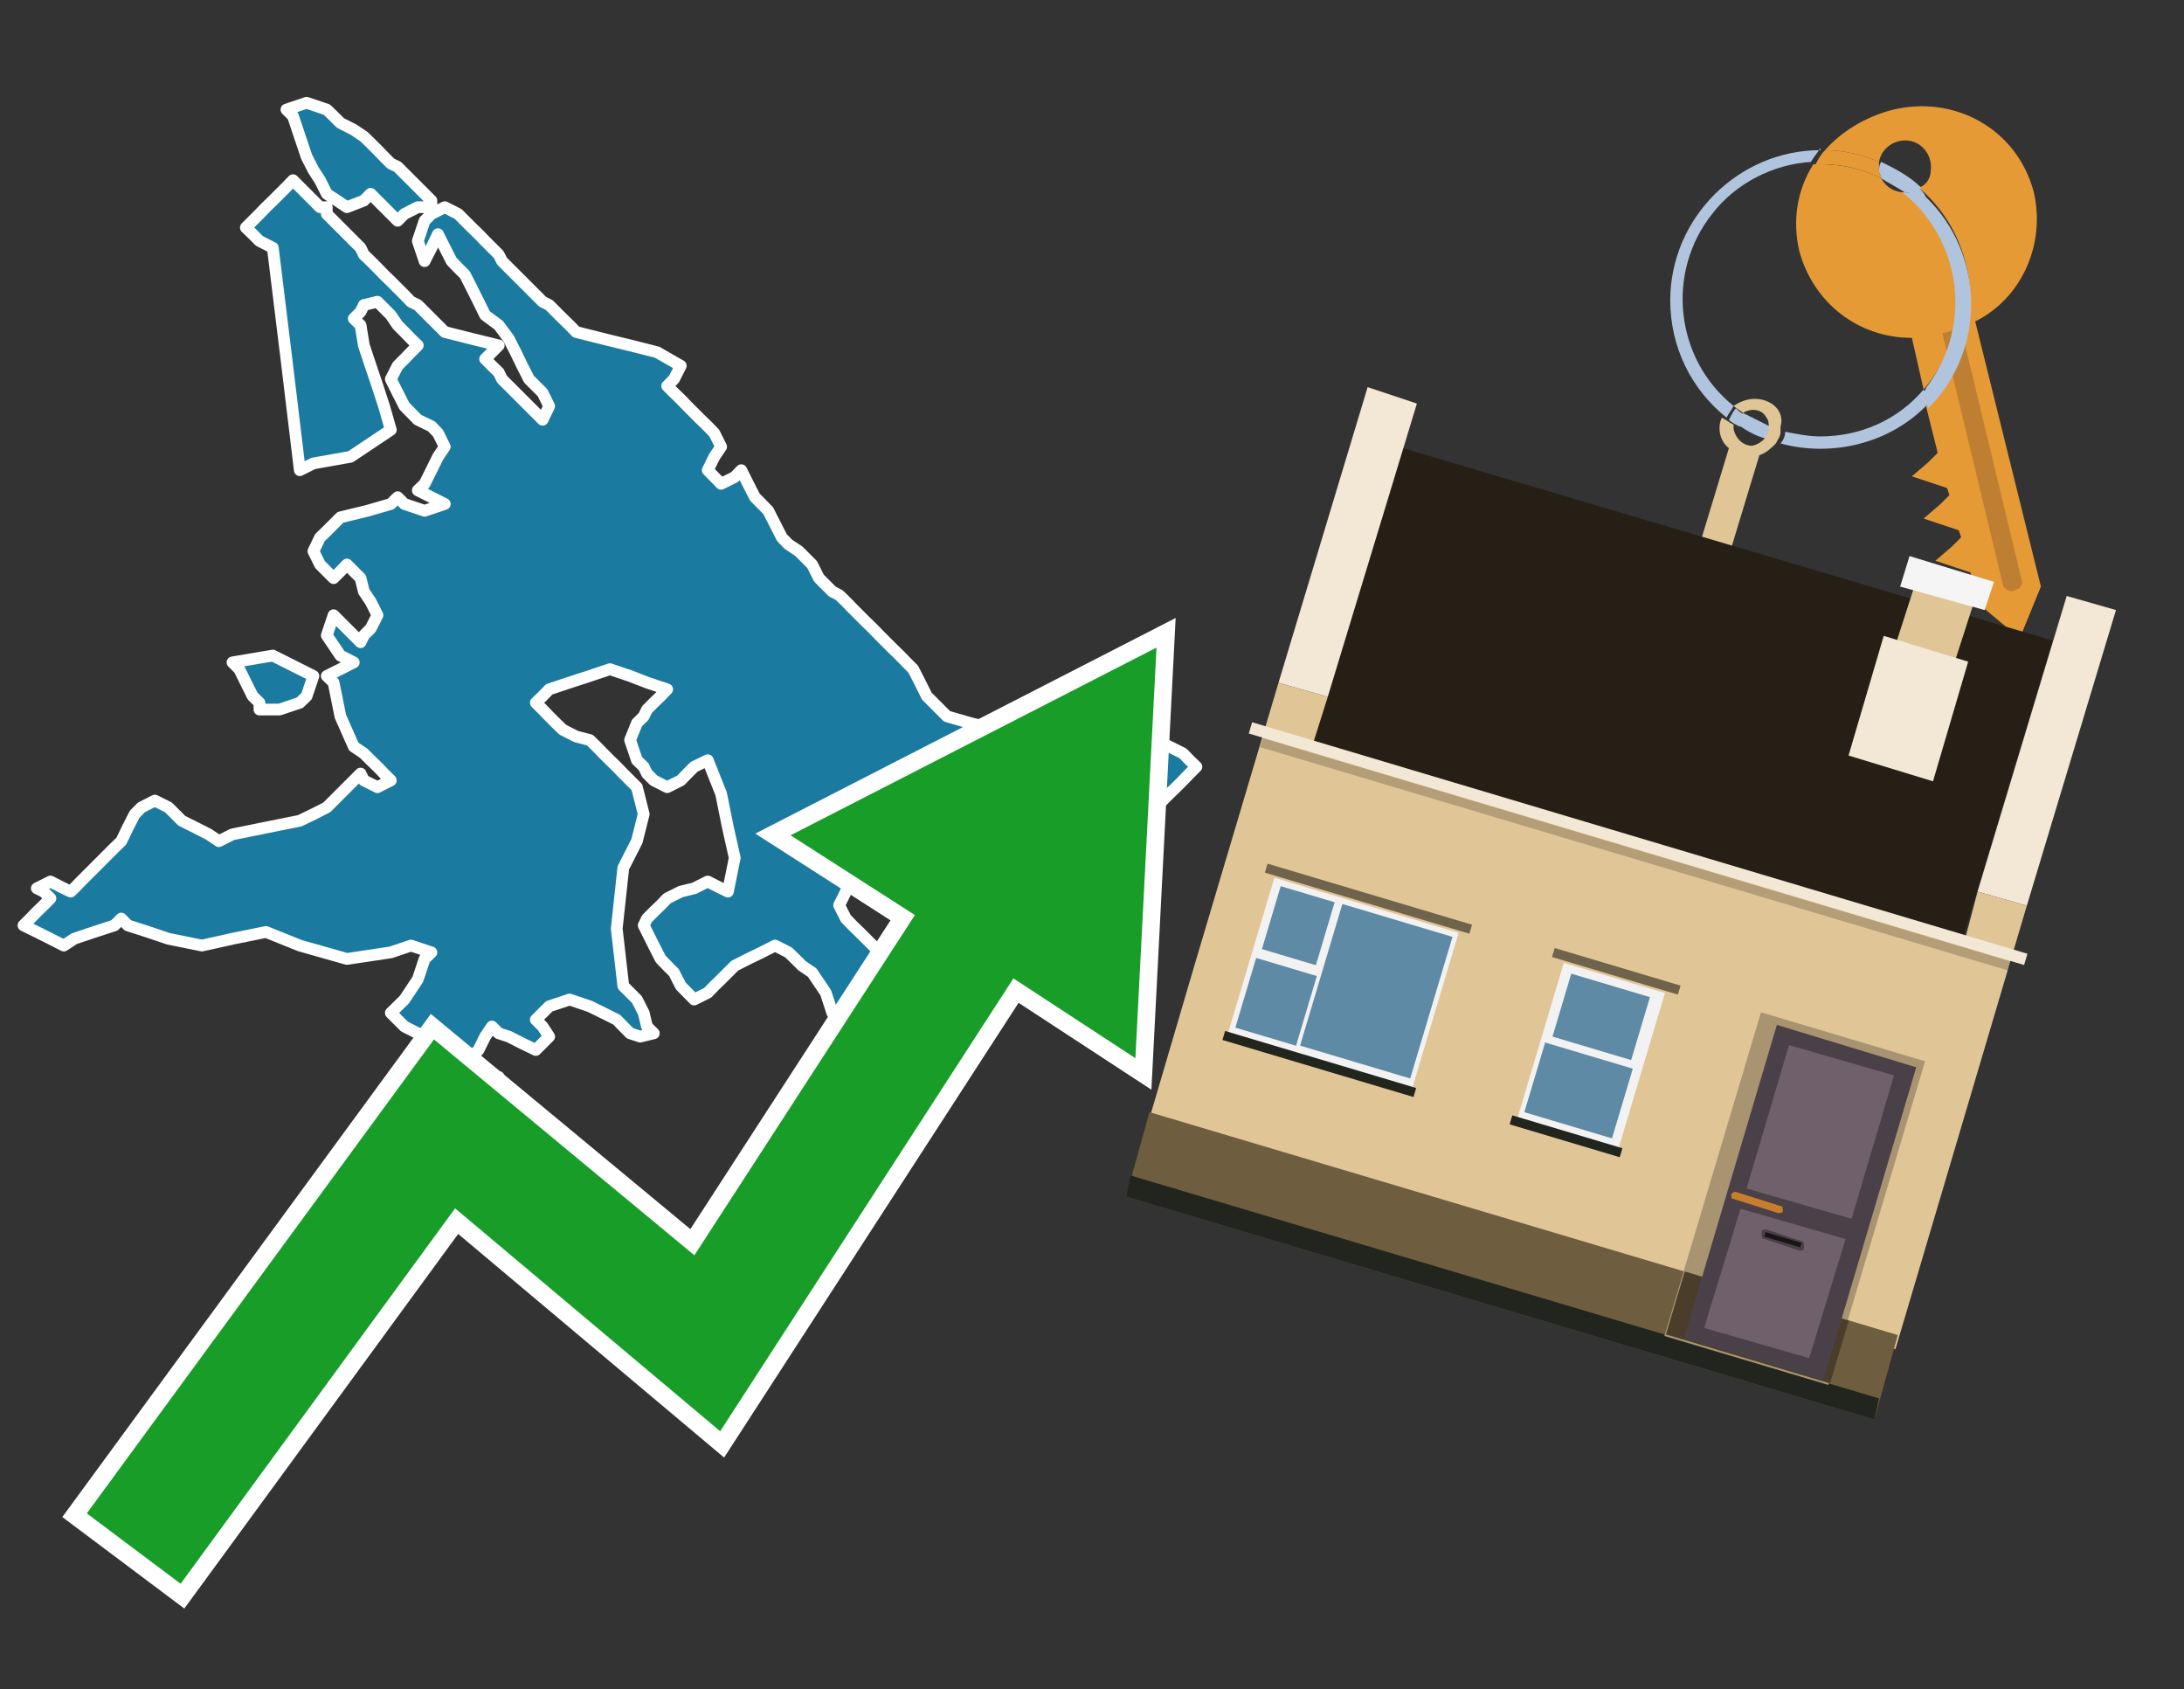<?xml version="1.0" encoding="utf-8"?>
<!-- Generator: Adobe Illustrator 26.0.3, SVG Export Plug-In . SVG Version: 6.00 Build 0)  -->
<svg version="1.1" id="Text" xmlns="http://www.w3.org/2000/svg" xmlns:xlink="http://www.w3.org/1999/xlink" x="0px" y="0px"
	 width="93.1px" height="72px" viewBox="0 0 93.1 72" style="enable-background:new 0 0 93.1 72;" xml:space="preserve">
<rect x="0" y="0" width="93.1" height="72" fill="#333333" stroke="none"/>
<style type="text/css">
	.st0{fill:#1B7AA0;stroke:#FFFFFF;stroke-width:0.5;stroke-linejoin:round;}
	.st1{fill:none;stroke:#FFFFFF;stroke-width:1.5;stroke-miterlimit:10;}
	.st2{fill:#179D28;}
	.st3{fill:#E69A35;}
	.st4{fill:#B0C4DE;}
	.st5{fill:#E0C596;}
	.st6{fill:#BF7F32;}
	.st7{fill-rule:evenodd;clip-rule:evenodd;fill:#251F15;}
	.st8{fill-rule:evenodd;clip-rule:evenodd;fill:#F3E8D5;}
	.st9{fill-rule:evenodd;clip-rule:evenodd;fill:#E0C596;}
	.st10{fill-rule:evenodd;clip-rule:evenodd;fill:#6F5D3F;}
	.st11{fill-rule:evenodd;clip-rule:evenodd;fill:#21251D;}
	.st12{fill-rule:evenodd;clip-rule:evenodd;fill:#F5F5F5;}
	.st13{opacity:0.2;fill-rule:evenodd;clip-rule:evenodd;}
	.st14{fill-rule:evenodd;clip-rule:evenodd;fill:#A89471;}
	.st15{fill-rule:evenodd;clip-rule:evenodd;fill:#4A3E2A;}
	.st16{fill:#4A4048;}
	.st17{fill:#6F606B;}
	.st18{fill:#C87E2C;}
	.st19{fill:#1A1515;}
	.st20{fill-rule:evenodd;clip-rule:evenodd;fill:#F2F2F2;}
	.st21{fill-rule:evenodd;clip-rule:evenodd;fill:#5F8AA5;}
	.st22{fill-rule:evenodd;clip-rule:evenodd;fill:#70634B;}
</style>
<path class="st0" d="M21.26,46.19L20.97,46.48L20.68,47.05L20.4,47.63L20.11,47.34L19.82,47.05L19.53,46.77L19.82,46.48L20.11,46.19L20.68,45.9L21.26,45.9ZM13.93,9.12L14.22,9.41L14.51,9.7L14.79,9.98L15.08,10.27L15.37,10.56L15.51,10.85L15.8,11.13L16.09,11.42L16.37,11.71L16.66,11.99L16.95,12.28L17.24,12.57L17.52,12.86L17.81,13.0L18.1,13.29L18.39,13.58L18.67,13.86L18.96,14.15L20.11,14.44L21.26,14.72L20.97,15.01L20.68,15.3L20.97,15.59L21.26,15.87L21.4,16.16L21.69,16.45L21.98,16.74L22.26,17.02L22.55,17.31L22.84,17.6L23.13,17.89L23.41,17.31L23.13,16.74L22.84,16.45L22.55,16.16L22.26,15.59L21.98,15.01L21.69,14.44L21.26,13.86L20.68,13.43L20.4,12.86L20.11,12.28L19.82,11.71L19.53,11.42L19.25,11.13L18.96,10.56L18.67,9.98L18.39,10.56L18.1,11.13L17.81,10.27L18.1,9.41L18.39,9.12L18.96,8.83L19.53,9.12L19.82,9.41L20.11,9.7L20.4,9.98L20.68,10.27L20.97,10.56L21.26,10.85L21.4,11.13L21.69,11.42L21.98,11.71L22.26,11.99L22.55,12.28L22.84,12.57L23.13,12.86L23.41,13.0L23.7,13.29L23.99,13.58L24.28,13.86L24.56,14.15L25.71,14.44L26.86,14.72L28.01,15.01L29.02,15.59L28.73,16.16L28.44,16.45L28.73,16.74L29.02,17.02L29.3,17.31L29.59,17.6L29.88,17.89L30.17,18.17L30.45,18.46L30.74,19.04L30.45,19.47L30.17,20.04L30.74,20.62L31.32,20.33L31.6,20.04L31.89,20.62L32.18,21.19L32.47,21.48L32.75,21.77L33.04,22.34L33.33,22.91L33.61,23.2L34.05,23.49L34.62,24.06L34.91,24.64L35.2,24.93L35.48,25.21L35.77,25.36L36.06,25.64L36.34,25.93L36.63,26.22L36.92,26.51L37.21,26.79L37.49,27.08L37.78,27.37L38.07,27.66L38.36,27.94L38.64,28.23L38.93,28.52L39.22,29.09L39.51,29.67L39.79,29.95L40.08,30.24L40.37,30.53L41.37,30.82L42.52,31.1L42.24,31.39L41.95,31.54L41.66,31.82L41.37,32.4L41.66,32.97L41.95,33.26L42.24,33.55L42.52,33.26L43.1,32.97L43.67,32.68L43.96,32.4L44.25,32.11L44.53,31.82L44.82,31.54L45.11,31.39L45.4,31.1L45.97,30.82L46.55,30.53L46.69,30.24L46.98,29.95L47.26,29.67L47.55,29.95L47.84,30.24L48.13,30.53L48.41,30.82L48.7,31.1L48.99,31.39L49.28,31.54L49.85,31.82L50.43,32.11L50.71,32.4L51.0,32.68L50.71,32.97L50.43,33.26L50.14,33.55L49.85,33.83L49.56,34.12L49.28,34.41L48.99,34.7L48.7,34.98L48.41,35.27L48.13,35.56L47.55,35.85L46.98,36.13L46.69,36.42L46.55,36.71L46.26,36.99L45.97,37.28L45.4,37.57L44.82,37.28L44.53,36.99L44.25,36.42L43.96,35.85L43.67,36.13L43.39,36.42L43.1,36.13L42.81,35.85L42.52,35.56L41.66,35.27L40.8,35.56L40.66,35.85L40.37,36.13L40.08,36.42L39.79,35.85L39.51,35.27L39.22,35.56L38.64,35.85L38.07,36.13L37.49,36.42L36.92,36.71L36.63,36.99L36.34,37.43L36.06,38.0L35.77,38.58L36.06,39.15L36.34,39.44L36.63,39.72L36.92,40.01L37.21,40.3L37.49,40.59L37.78,40.87L38.07,41.45L37.78,42.02L37.49,42.31L37.21,42.6L36.92,42.89L36.63,43.17L36.34,43.46L36.06,43.75L35.77,43.46L35.48,43.17L35.2,42.31L34.62,41.45L34.19,41.16L33.9,40.87L33.61,40.59L33.04,40.3L32.47,40.59L31.89,40.87L31.32,41.16L31.03,41.45L30.74,41.74L30.45,42.02L30.17,42.31L29.59,42.6L29.02,42.02L28.73,41.45L28.44,41.16L28.16,40.87L27.87,40.3L27.58,39.72L27.44,39.44L27.58,39.15L27.87,38.86L28.16,38.58L28.44,38.29L29.02,38.0L29.59,37.86L30.17,37.57L30.74,37.86L31.03,38.0L31.32,36.56L31.03,35.27L30.74,33.83L30.17,32.4L29.59,32.68L29.3,32.97L29.02,33.26L28.44,33.55L27.87,33.26L27.58,32.97L27.44,32.68L27.15,32.4L26.86,31.54L27.15,30.82L27.44,30.53L27.58,30.24L27.87,29.95L28.16,29.67L28.44,29.38L27.58,29.09L26.86,28.81L26.0,28.52L25.14,28.81L24.28,29.09L23.41,29.38L23.13,29.67L22.84,29.95L23.13,30.24L23.41,30.53L23.7,30.82L23.99,31.1L24.56,31.39L25.14,31.54L25.43,31.82L25.71,32.11L26.0,32.4L26.29,32.68L26.57,32.97L26.86,33.26L27.15,33.55L27.44,34.7L27.15,35.85L26.86,36.42L26.57,36.99L26.29,39.58L26.57,42.02L26.86,42.31L27.15,42.6L27.44,43.17L27.58,43.75L27.87,44.04L27.29,44.18L26.86,44.04L26.57,43.75L26.29,43.46L25.71,43.17L25.14,42.89L24.28,42.6L23.41,42.89L23.13,43.17L22.84,43.46L23.13,43.75L23.41,44.18L22.84,44.75L22.26,44.47L21.69,44.18L21.26,44.04L20.97,43.75L20.68,44.18L20.4,44.75L20.11,45.04L19.53,45.33L18.96,45.04L18.67,44.75L18.39,44.47L18.1,44.18L17.81,44.04L17.24,43.75L16.66,43.17L17.24,42.6L17.81,41.74L18.1,40.87L18.39,40.59L17.52,40.3L16.66,40.59L14.79,40.87L12.78,40.3L11.34,39.72L9.91,40.01L8.61,40.3L7.18,40.01L6.32,39.72L5.45,39.44L5.17,39.15L4.88,39.44L4.02,39.72L3.16,40.01L2.72,40.3L2.15,40.01L1.57,39.72L1.0,39.44L1.29,39.15L1.57,38.86L1.86,38.58L2.15,38.29L1.86,38.0L1.57,37.86L2.15,37.57L2.72,37.86L3.01,38.0L3.16,37.86L3.44,37.57L3.73,37.28L4.02,36.99L4.3,36.71L4.59,36.42L4.88,36.13L5.17,35.85L5.45,35.27L5.74,34.7L6.03,34.41L6.6,34.12L7.18,34.41L7.47,34.7L7.75,34.98L8.33,35.27L8.9,35.56L9.33,35.85L9.91,35.56L11.34,35.27L12.78,34.98L13.36,34.7L13.93,34.41L14.22,34.12L14.51,33.83L14.79,33.55L15.08,33.26L15.37,32.97L15.51,33.26L16.09,33.55L16.66,33.26L16.37,32.97L16.09,32.68L15.8,32.4L15.51,32.11L15.08,31.82L14.51,30.53L14.22,29.09L13.93,28.81L14.51,28.52L15.08,28.23L14.51,27.94L13.93,27.08L14.22,26.22L14.51,26.51L14.79,26.79L15.08,27.08L15.37,27.37L15.51,27.08L15.8,26.79L16.09,26.22L15.8,25.64L15.51,25.21L15.37,24.64L15.08,24.35L14.79,24.06L14.51,24.35L14.22,24.64L13.93,24.35L13.64,24.06L13.36,23.49L13.64,22.91L13.93,22.63L14.22,22.34L14.51,22.05L15.66,21.77L16.66,21.48L16.95,21.19L17.24,21.48L18.1,21.77L18.96,21.48L18.39,21.19L17.81,20.9L18.1,20.62L18.39,20.04L18.67,19.47L18.96,19.04L18.67,18.46L18.39,18.17L17.81,17.89L17.24,17.31L16.95,16.74L16.66,16.16L16.95,15.59L17.24,15.3L17.52,15.01L17.81,14.72L17.52,14.44L17.24,14.15L16.95,13.86L16.66,13.43L16.09,12.86L15.51,13.0L15.37,13.29L15.08,13.58L15.37,13.86L15.51,14.72L15.8,15.59L16.09,16.45L16.37,17.31L16.66,18.32L14.94,19.47L13.36,19.75L12.78,20.04L12.21,15.3L11.63,10.56L11.06,10.27L10.77,9.98L10.48,9.7L10.77,9.41L11.06,9.12L11.34,8.83L11.63,8.55L11.92,8.26L12.21,7.97L12.49,7.68L12.78,7.97L13.07,8.26L13.36,8.55L13.64,8.83L13.93,8.83ZM11.06,29.95L10.77,29.67L10.48,29.09L10.2,28.52L9.91,28.23L11.63,27.94L13.36,28.81L13.07,29.67L12.78,29.95L11.92,30.24L11.06,30.24ZM17.81,8.83L17.24,9.12L16.95,9.41L16.66,9.12L16.37,8.83L16.09,8.55L15.8,8.26L15.51,8.55L14.79,8.83L13.93,8.26L13.64,7.68L13.36,7.25L13.07,6.68L12.78,5.82L12.49,4.95L12.21,4.67L13.07,4.38L13.93,4.67L14.22,4.95L14.51,5.24L15.08,5.53L15.51,5.82L15.8,6.1L16.09,6.39L16.37,6.68L16.66,6.97L16.95,7.11L17.24,7.4L17.52,7.68L17.81,7.97L18.1,8.26L18.39,8.55L18.39,8.83Z"/>
<polygon class="st1" points="49.3,27.6 33.7,35.6 39,39 29.6,53.5 18.5,44.3 3.7,64.5 7.7,67.5 19.4,51.5 30.7,61 43.2,41.7 
	48.4,45.1 "/>
<polygon class="st2" points="49.3,27.6 33.7,35.6 39,39 29.6,53.5 18.5,44.3 3.7,64.5 7.7,67.5 19.4,51.5 30.7,61 43.2,41.7 
	48.4,45.1 "/>
<path class="st3" d="M80.2,7.6c0-0.1-0.1-0.2-0.1-0.3c0-0.1,0-0.3,0-0.4c-0.7-0.3-1.5-0.5-2.3-0.5c-0.2,0.2-0.3,0.4-0.4,0.6
	c0.1,0,0.2,0,0.3,0C78.5,7,79.4,7.2,80.2,7.6z"/>
<path class="st4" d="M77.6,6.4c-3.5,0-6.4,2.9-6.4,6.4c0,2,0.9,3.8,2.4,5c0.1-0.2,0.2-0.3,0.3-0.5c-2.5-2-2.9-5.7-0.9-8.2
	c1-1.3,2.6-2.1,4.2-2.2c0.1-0.2,0.3-0.4,0.4-0.6V6.4z"/>
<path class="st3" d="M84.2,13.7c2-1,3-3.3,2.5-5.5C86,5.5,83.3,4,80.6,4.7c-1.1,0.3-2.1,0.9-2.8,1.7c0.8,0,1.6,0.2,2.3,0.5
	c0.1-0.6,0.7-1,1.3-0.9c0.6,0.1,1,0.7,0.9,1.3c0,0.3-0.2,0.6-0.5,0.7c2.7,2.3,2.9,6.4,0.6,9c-0.1,0.1-0.2,0.2-0.3,0.3l0.5,2
	l-0.4,0.4l-0.7,0.6l0.9,0.3l0.6,0.2l0.1,0.3l-0.4,0.4L82,22.1l0.9,0.3l0.6,0.2l0.1,0.3l-0.4,0.4l-0.7,0.6l0.9,0.3l0.6,0.2l0.3,1.3
	l1.8,1.5L87,25L84.2,13.7z"/>
<path class="st3" d="M81.2,8.2c-0.4,0-0.8-0.2-1-0.6C79.4,7.2,78.5,7,77.6,7c-0.1,0-0.2,0-0.3,0c-0.7,1.1-0.9,2.4-0.6,3.7
	c0.6,2.2,2.5,3.7,4.8,3.7l0.5,2.2c2.1-2.4,1.9-6.1-0.6-8.2C81.3,8.3,81.2,8.3,81.2,8.2z"/>
<path class="st4" d="M74.1,18.1c0.4,0.3,0.8,0.5,1.2,0.6c0.1-0.1,0.2-0.3,0.2-0.5l0,0c-0.4-0.2-0.8-0.4-1.2-0.6
	C74.2,17.8,74.1,17.9,74.1,18.1z"/>
<path class="st4" d="M74.4,17.7c-0.2-0.1-0.3-0.2-0.4-0.3c-0.1,0.1-0.2,0.3-0.3,0.5c0.1,0.1,0.3,0.2,0.5,0.3
	C74.1,17.9,74.2,17.8,74.4,17.7z"/>
<path class="st5" d="M74.8,17c-0.3,0-0.6,0.1-0.9,0.3c0.1,0.1,0.3,0.2,0.4,0.3c0.3-0.2,0.8-0.2,1,0.2c0.1,0.1,0.1,0.3,0.1,0.4l0,0
	c0,0.4-0.3,0.7-0.7,0.8c-0.4,0-0.7-0.3-0.8-0.7c0,0,0,0,0-0.1v-0.1c-0.2-0.1-0.3-0.2-0.5-0.3c-0.2,0.4-0.1,1,0.3,1.3l-1.7,5.6
	l1.3,0.3l1.7-5.6c0.3-0.1,0.5-0.3,0.7-0.5c0.1-0.2,0.2-0.3,0.2-0.5c0-0.1,0-0.1,0-0.2C76.1,17.5,75.5,17,74.8,17z"/>
<path class="st6" d="M86,25.1l-0.2,0.1c-0.2,0-0.3-0.1-0.4-0.2l0,0l-2.6-10.8l0.8-0.2l2.6,10.8C86.2,24.9,86.1,25.1,86,25.1L86,25.1
	z"/>
<path class="st4" d="M80.1,7.3c0,0.1,0.1,0.2,0.1,0.3c0.3,0.2,0.7,0.4,1,0.6c0.1,0,0.2,0,0.3,0c0.1,0,0.3-0.1,0.4-0.2
	c-0.5-0.5-1.1-0.8-1.7-1.1C80.1,7,80.1,7.2,80.1,7.3z"/>
<path class="st4" d="M77.6,18.6c-0.5,0-1-0.1-1.5-0.2c0,0.2-0.1,0.4-0.2,0.5c2.2,0.6,4.7,0,6.3-1.7L82,16.6
	C80.9,17.9,79.3,18.6,77.6,18.6z"/>
<path class="st4" d="M81.8,8c-0.1,0.1-0.2,0.1-0.4,0.2c-0.1,0-0.2,0-0.3,0c2.5,2,3,5.6,1.1,8.2c-0.1,0.1-0.1,0.2-0.2,0.3l0.2,0.7
	c2.5-2.5,2.4-6.6-0.1-9C82,8.2,81.9,8.1,81.8,8L81.8,8z"/>
<g>
	<polygon class="st7" points="56,31.6 83.7,39.9 87.5,27.3 59.8,19.1 56,31.6 	"/>
	<polygon class="st8" points="54.5,29.1 56.6,29.7 60.4,17.2 58.3,16.5 54.5,29.1 	"/>
	<polygon class="st8" points="84.3,38 86.4,38.6 90.2,26 88.1,25.4 84.3,38 	"/>
	<polygon class="st9" points="50.9,41.2 54.5,29.1 56.6,29.7 56,31.6 83.8,39.9 84.3,38 86.4,38.6 80.8,57.5 48.9,48 	"/>
	<polygon class="st10" points="48,51 49,47.4 80.9,56.9 79.9,60.5 48,51 	"/>
	<polygon class="st11" points="48,51 48.2,50.1 80.1,59.6 79.9,60.5 48,51 	"/>
	<polygon class="st9" points="81.7,24.7 84.2,25.5 83.2,28.6 80.7,27.8 81.7,24.7 	"/>
	<polygon class="st12" points="81.4,23.7 85,24.8 84.6,26 81,25 81.4,23.7 	"/>
	
		<rect x="52.6" y="35.7" transform="matrix(0.958 0.286 -0.286 0.958 13.195 -18.462)" class="st8" width="34.5" height="0.5"/>
	
		<rect x="53.1" y="36.2" transform="matrix(0.958 0.286 -0.286 0.958 13.313 -18.407)" class="st13" width="33.3" height="0.4"/>
	<polygon class="st8" points="80.3,27.1 83.9,28.2 82.4,33.3 78.8,32.2 80.3,27.1 	"/>
	<g>
		
			<rect x="72.9" y="43.9" transform="matrix(0.958 0.286 -0.286 0.958 17.785 -19.762)" class="st14" width="7.3" height="14.4"/>
		
			<rect x="71.3" y="55.2" transform="matrix(-0.958 -0.286 0.286 -0.958 130.529 132.234)" class="st15" width="7.3" height="2.8"/>
		<g transform="matrix( 0.861, 0, 0, 0.861, 2148,666.7) ">
			<g>
				<g>
					<g id="Symbol_9_0_Layer2_0_MEMBER_8_MEMBER_12_MEMBER_0_FILL_00000097491190188040136840000014376040160611889597_">
						<path class="st16" d="M-2406.8-723.6l6.9,2.1l-4.6,15.5l-6.9-2.1L-2406.8-723.6z"/>
					</g>
				</g>
			</g>
		</g>
		<g transform="matrix( 0.861, 0, 0, 0.861, 2148,666.7) ">
			<g>
				<g id="Symbol_9_0_Layer2_0_MEMBER_8_MEMBER_12_MEMBER_1_MEMBER_1_FILL_00000124140045322707001810000012596004915156577935_">
					<path class="st17" d="M-2401-721.1l-2.1,7.1l-5.2-1.5l2.1-7.1L-2401-721.1z"/>
				</g>
			</g>
		</g>
		<g transform="matrix( 0.861, 0, 0, 0.861, 2148,666.7) ">
			<g>
				<g id="Symbol_9_0_Layer2_0_MEMBER_8_MEMBER_12_MEMBER_1_MEMBER_1_FILL_00000077308184254526264570000017427628202036659628_">
					<path class="st17" d="M-2403.4-713l-1.8,5.9l-5.2-1.5l1.8-5.9L-2403.4-713z"/>
				</g>
			</g>
		</g>
		<path class="st18" d="M74,50.8l1.9,0.6c0.1,0,0.1,0.1,0.1,0.2l0,0c0,0.1-0.1,0.1-0.2,0.1l-1.9-0.6c-0.1,0-0.1-0.1-0.1-0.2h0
			C73.9,50.8,73.9,50.8,74,50.8z"/>
		<path class="st16" d="M75.2,52.8l1.5,0.5c0.1,0,0.2,0,0.2-0.1l0-0.1c0-0.1,0-0.2-0.1-0.2l-1.5-0.5c-0.1,0-0.2,0-0.2,0.1l0,0.1
			C75.1,52.7,75.1,52.8,75.2,52.8z"/>
		
			<rect x="75.3" y="52.7" transform="matrix(-0.958 -0.286 0.286 -0.958 133.804 125.185)" class="st19" width="1.6" height="0.2"/>
	</g>
	<g>
		
			<rect x="53.2" y="38.3" transform="matrix(-0.958 -0.286 0.286 -0.958 100.219 98.272)" class="st20" width="8.2" height="6.9"/>
		<g>
			
				<rect x="55.5" y="39.8" transform="matrix(0.286 -0.958 0.958 0.286 1.419 86.35)" class="st21" width="6.3" height="4.9"/>
			<rect x="54" y="38.3" transform="matrix(0.286 -0.958 0.958 0.286 1.658 81.229)" class="st21" width="2.8" height="2.4"/>
			
				<rect x="52.8" y="41.3" transform="matrix(0.286 -0.958 0.958 0.286 -2.005 82.568)" class="st21" width="3.1" height="2.7"/>
		</g>
		
			<rect x="53.8" y="38.1" transform="matrix(-0.958 -0.286 0.286 -0.958 103.281 91.681)" class="st22" width="9.1" height="0.4"/>
		
			<rect x="52" y="45.1" transform="matrix(-0.958 -0.286 0.286 -0.958 97.171 104.832)" class="st11" width="8.5" height="0.4"/>
	</g>
	<g>
		
			<rect x="65.6" y="41.5" transform="matrix(-0.958 -0.286 0.286 -0.958 119.976 107.45)" class="st20" width="4.5" height="6.9"/>
		<g>
			
				<rect x="66.9" y="41.6" transform="matrix(0.286 -0.958 0.958 0.286 7.194 96.372)" class="st21" width="2.8" height="3.5"/>
			
				<rect x="65.8" y="44.5" transform="matrix(0.286 -0.958 0.958 0.286 3.531 97.711)" class="st21" width="3.1" height="3.9"/>
		</g>
		
			<rect x="66.1" y="41.3" transform="matrix(-0.958 -0.286 0.286 -0.958 123.037 100.86)" class="st22" width="5.6" height="0.4"/>
		
			<rect x="64.4" y="48.3" transform="matrix(-0.958 -0.286 0.286 -0.958 116.928 114.011)" class="st11" width="4.9" height="0.4"/>
	</g>
</g>
</svg>
